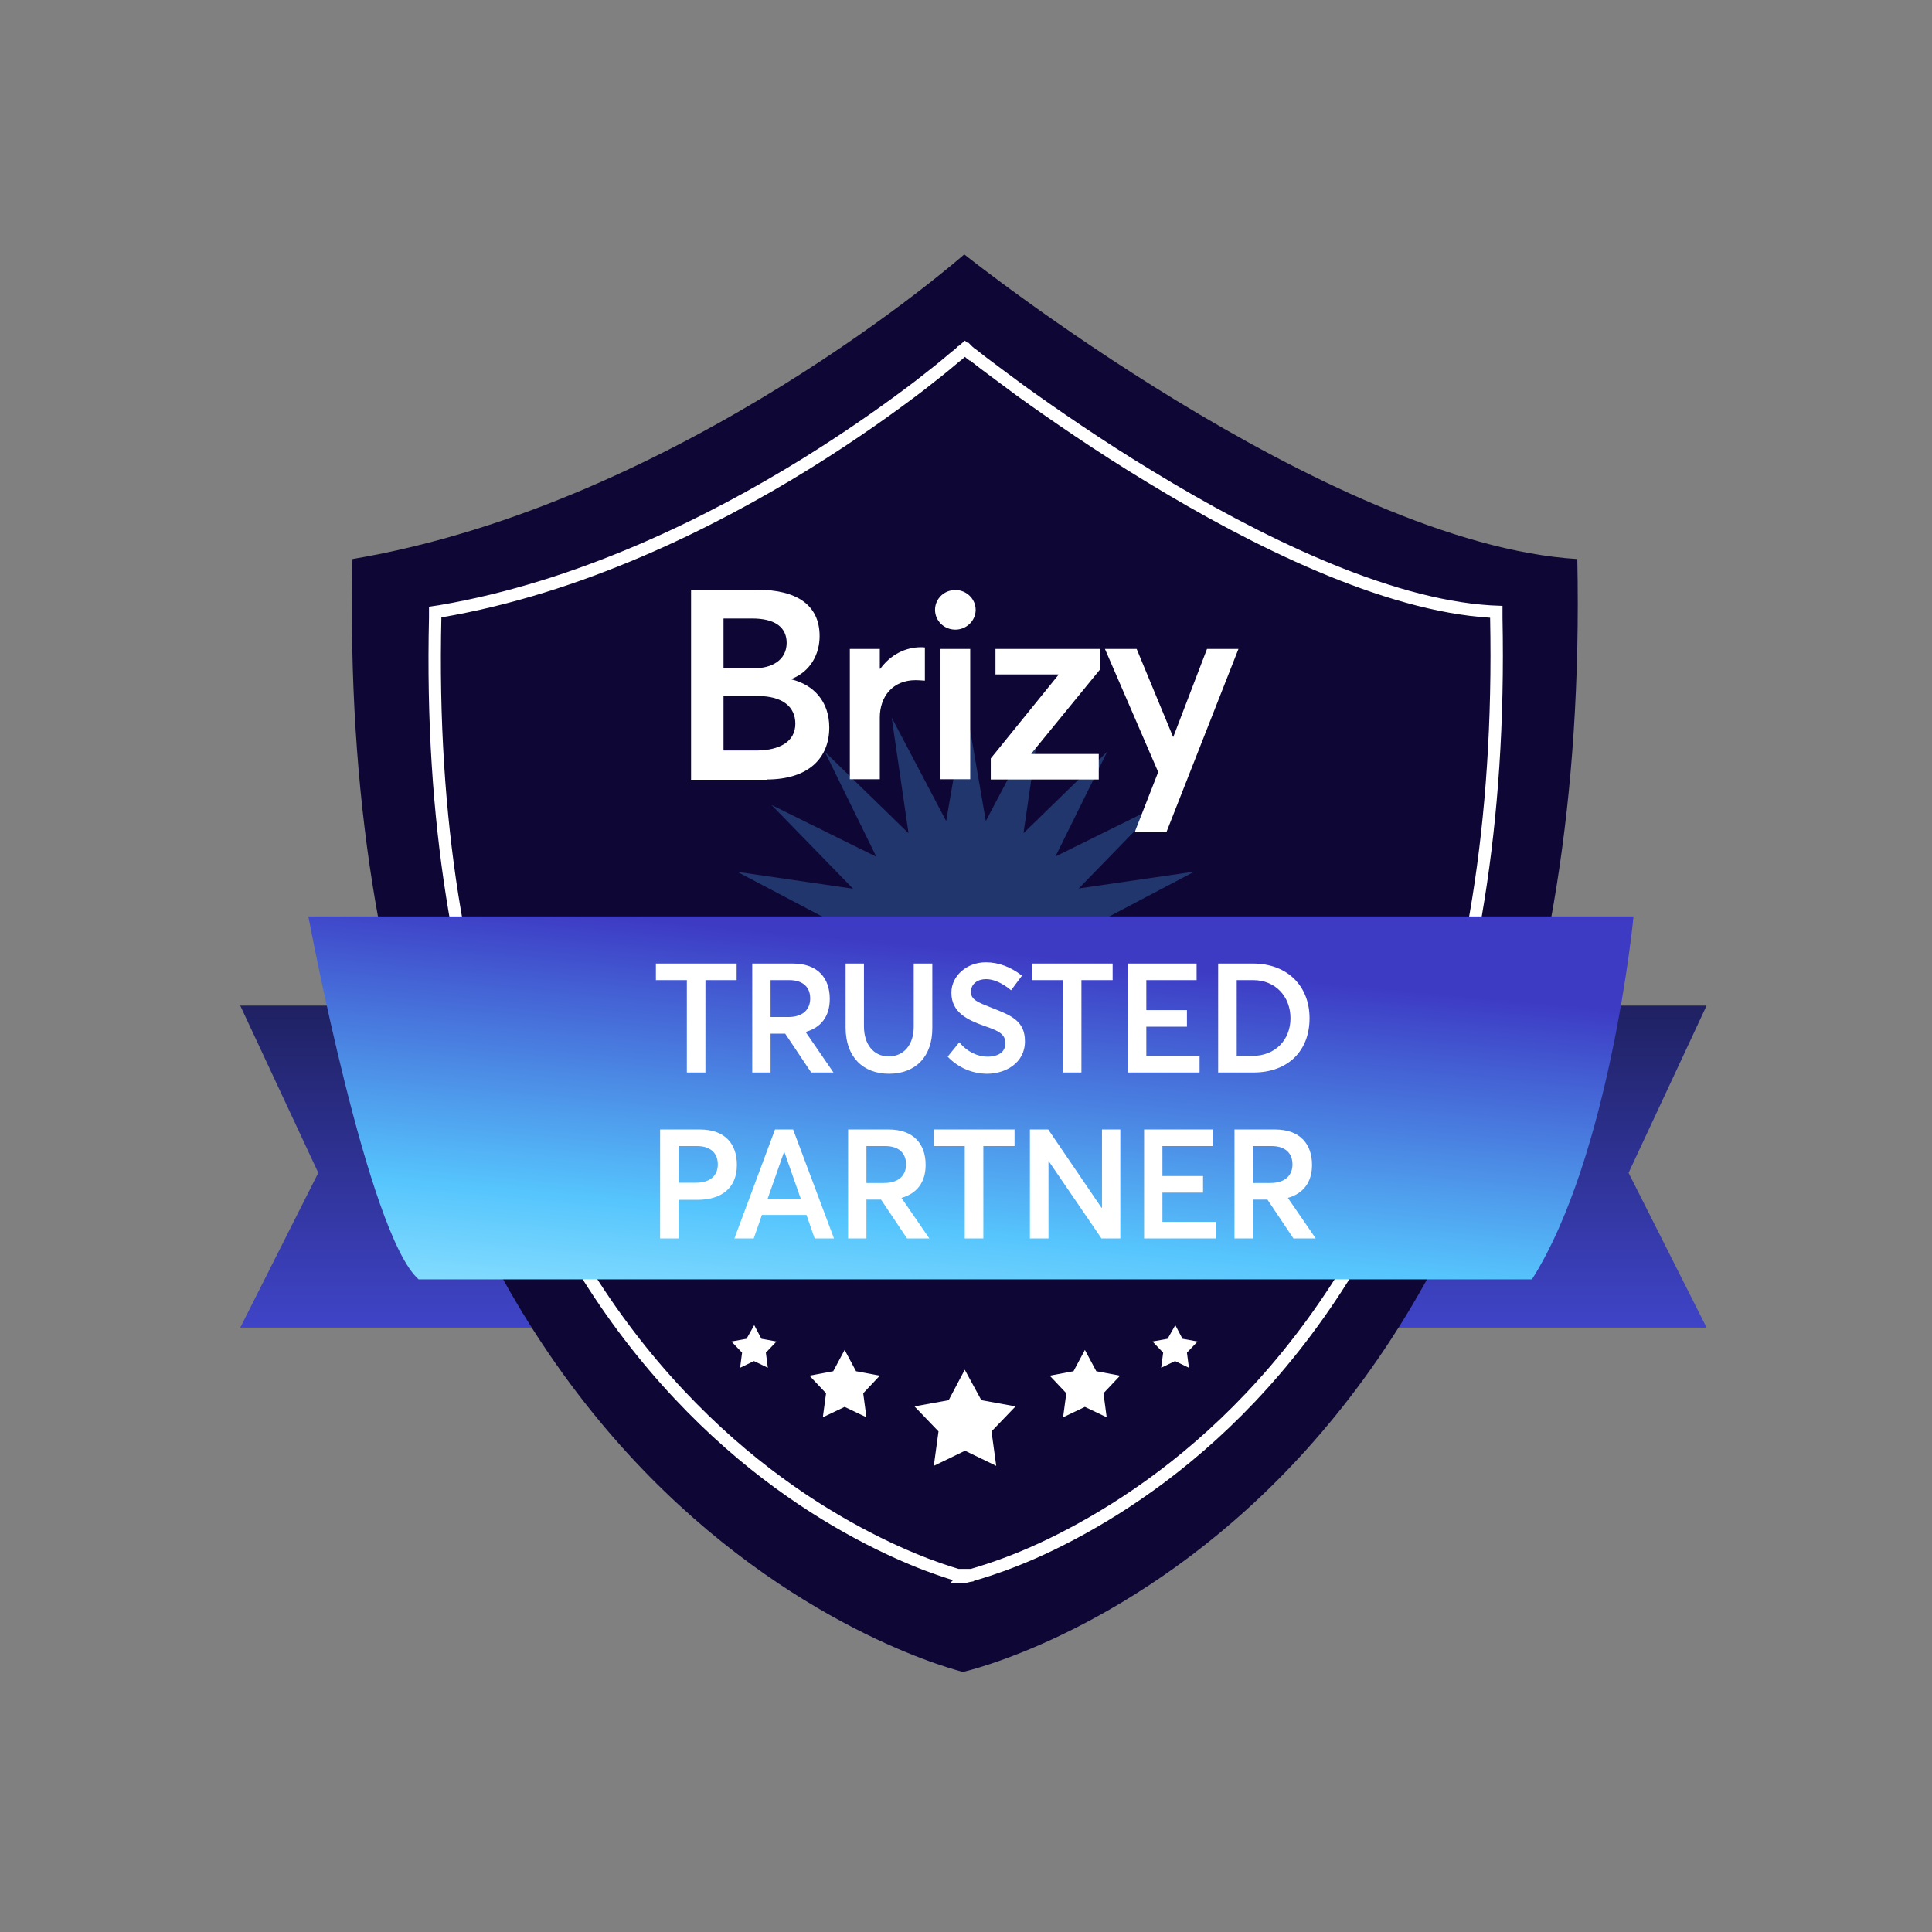 <?xml version="1.0" encoding="UTF-8"?>
<svg xmlns="http://www.w3.org/2000/svg" xmlns:xlink="http://www.w3.org/1999/xlink" version="1.1" id="Capa_1" x="0px" y="0px" viewBox="0 0 780 780" style="enable-background:new 0 0 780 780;" xml:space="preserve">
<rect x="0" y="0" width="780" height="780" fill="#808080" stroke="none"/>
<style type="text/css">
	.st0{fill:url(#SVGID_1_);}
	.st1{fill:url(#SVGID_00000145035790776236539790000012228559272037697960_);}
	.st2{fill:#0E0736;}
	.st3{opacity:0.3;fill:#51A6F0;enable-background:new    ;}
	.st4{fill:#FFFFFF;}
	.st5{fill:none;stroke:#FFFFFF;stroke-width:5;}
	.st6{fill:url(#SVGID_00000106133276220141254920000006336633710170981524_);}
</style>
<linearGradient id="SVGID_1_" gradientUnits="userSpaceOnUse" x1="189.5" y1="376" x2="189.5" y2="246" gradientTransform="matrix(1 0 0 -1 0 782)">
	<stop offset="0" style="stop-color:#1F2162"></stop>
	<stop offset="1" style="stop-color:#3F44C8"></stop>
</linearGradient>
<path class="st0" d="M97,406h185v130H97l31.5-62.5L97,406z"></path>
<linearGradient id="SVGID_00000130642638683229510620000003986435134962815399_" gradientUnits="userSpaceOnUse" x1="596.5" y1="376" x2="596.5" y2="246" gradientTransform="matrix(1 0 0 -1 0 782)">
	<stop offset="0" style="stop-color:#1F2162"></stop>
	<stop offset="1" style="stop-color:#3F44C8"></stop>
</linearGradient>
<path style="fill:url(#SVGID_00000130642638683229510620000003986435134962815399_);" d="M689,406H504v130h185l-31.5-62.5L689,406z"></path>
<path class="st2" d="M388.8,675c0,0-255.5-60.8-246.5-449.3c133-22.5,247-123,247-123s146.5,116.8,247.5,123  C644.8,618.2,388.8,675,388.8,675z"></path>
<path class="st3" d="M390,285l8,46.5l22-41.8l-6.8,46.7l33.8-32.9l-20.9,42.3l42.3-20.9l-32.9,33.8l46.7-6.8l-41.8,22l46.5,8  l-46.5,8l41.8,22l-46.7-6.8l32.9,33.8l-42.3-20.9l20.9,42.3l-33.8-32.9l6.8,46.7l-22-41.8l-8,46.5l-8-46.5l-22,41.8l6.8-46.7  L333,460.5l20.9-42.3L311.5,439l32.9-33.8l-46.7,6.8l41.8-22l-46.5-8l46.5-8l-41.8-22l46.7,6.8L311.5,325l42.3,20.9L333,303.5  l33.8,32.9l-6.8-46.7l22,41.8L390,285z"></path>
<path class="st4" d="M309.5,314.7c17.1,0,25.3-8.8,25.3-21c0-10.5-6.3-17.2-15.2-19.4l0-0.2c7.8-3.1,11.3-10.2,11.3-17.3  c0-12.5-9.2-18.7-25.1-18.7H279v76.7H309.5z M304.6,269.8h-12.5l0-20.1h11.2c10.1-0.1,14.3,3.9,14.3,9.9  C317.5,266.9,311.1,269.8,304.6,269.8z M305.6,303l-13.5,0V281h13.8c10,0,15.2,4.3,15.2,11.2C321.1,299.4,314.8,302.9,305.6,303z   M355.2,314.7v-25c0-8.5,5.2-15.1,14.5-15.1c0.8,0,2.3,0.1,3.7,0.2v-13.4c-0.4-0.1-1-0.1-1.5-0.1c-6.5,0-12.4,3.1-16.5,8.7h-0.2V262  h-12.1v52.6H355.2z M385.7,254.2c4.5,0,8.2-3.6,8.2-8c0-4.4-3.7-8-8.2-8c-4.6,0-8.2,3.6-8.2,8C377.5,250.6,381.1,254.2,385.7,254.2z   M391.7,314.7V262h-12.1v52.6H391.7z M443.6,314.7v-10.3h-27.2v-0.2l27.7-33.9V262h-42.2v10.3h25.4v0.2l-27.3,33.7v8.5H443.6z   M470.9,336l29.1-74h-12.7l-13.6,35.5h-0.1L458.9,262h-12.8l21.5,49.7l-9.5,24.3H470.9z"></path>
<path class="st5" d="M389.4,634l-0.6,2.4l0.6,0.1l0.6-0.1L389.4,634z M389.4,634c-0.6,2.4-0.6,2.4-0.6,2.4l0,0l0,0c0,0-0.1,0-0.1,0  c-0.1,0-0.3-0.1-0.5-0.1c-0.4-0.1-1.1-0.3-1.9-0.5c-1.6-0.5-4-1.2-7.1-2.3c-6.1-2.1-14.7-5.5-25-10.6c-20.6-10.2-48-27.2-75.1-54.8  c-54.3-55.1-107.3-152-103.4-318.9l0-2.1l2-0.3c56.5-9.6,109.1-35.7,147.6-59.5c19.2-11.9,34.9-23.2,45.8-31.5  c5.4-4.2,9.7-7.6,12.5-10c1.4-1.2,2.5-2.1,3.3-2.7c0.4-0.3,0.6-0.6,0.8-0.7c0.1,0,0.1-0.1,0.1-0.1l0.1-0.1l0.1,0l0,0l0,0  c0,0,0,0,0.3,0.3l-0.3-0.3l1.6-1.4l1.6,1.3l-1.6,2c1.6-2,1.6-2,1.6-2l0,0l0,0l0.1,0.1l0.1,0c0.1,0,0.1,0.1,0.2,0.2  c0.2,0.2,0.6,0.5,1.1,0.8c0.9,0.7,2.3,1.8,4.1,3.2c3.6,2.7,8.8,6.6,15.3,11.4c13.1,9.4,31.4,22.1,52.4,34.8  c42.2,25.7,94.7,51.7,137.3,54.3l2.3,0.1l0,2.3c3.4,168.6-49.9,265.5-104.4,320.2c-27.2,27.3-54.7,44-75.3,54  c-10.3,5-19,8.2-25,10.2c-3,1-5.4,1.7-7.1,2.2c-0.8,0.2-1.5,0.4-1.9,0.5c-0.2,0.1-0.4,0.1-0.5,0.1c0,0-0.1,0-0.1,0l0,0l0,0l0,0  C389.9,636.4,389.9,636.4,389.4,634z"></path>
<linearGradient id="SVGID_00000127003895041595200740000016512241412552797075_" gradientUnits="userSpaceOnUse" x1="390.829" y1="399.304" x2="372.18" y2="197.122" gradientTransform="matrix(1 0 0 -1 0 782)">
	<stop offset="0" style="stop-color:#3D3AC4"></stop>
	<stop offset="0.565" style="stop-color:#56C5FD"></stop>
	<stop offset="1" style="stop-color:#BBF8FF"></stop>
</linearGradient>
<path style="fill:url(#SVGID_00000127003895041595200740000016512241412552797075_);" d="M124.5,370h535c0,0-9.3,96.3-41,146.5  c-8,0-414,0-449.5,0C148.5,498.5,124.5,370,124.5,370z"></path>
<path class="st4" d="M277.3,433v-37.3h-12.5V389h32.6v6.7h-12.6V433H277.3z M336.5,433h-9L317,417.3h-5.9V433h-7.4v-44h16.3  c10.4,0,15,6.1,15,14.3c0,7.2-3.7,11.6-9.7,13.3v0.1L336.5,433z M311.1,395.7v14.9h7.1c6,0,8.9-3.1,8.9-7.5c0-4.6-3-7.4-8.4-7.4  H311.1z M358.9,433.5c-10.4,0-17.5-6.7-17.5-18.6V389h7.4v25.4c0,7,3.7,12.1,10,12.1c5.9,0,10.1-4.5,10.1-12V389h7.5v25.9  C376.5,426.3,369.9,433.5,358.9,433.5z M398.6,433.5c-5.6,0-11.4-2.1-16-6.9l4.7-5.8c3.2,3.9,7.5,5.8,11.3,5.8  c4.8,0,7.3-2.1,7.3-5.4c0-3.8-2.9-5.1-8.5-7c-6.7-2.4-13.3-5.4-13.3-13.4c0-6.9,6.3-12.3,13.9-12.3c5.2,0,10.1,1.9,14.6,5.4  l-4.4,5.9c-3.6-3-7.1-4.5-10.1-4.5c-3.4,0-6.1,1.9-6.1,5.1c-0.1,3.2,2.9,4.3,8.2,6.4c7.6,3,13.6,5.1,13.6,13.6  C413.8,429.4,405.6,433.5,398.6,433.5z M429.1,433v-37.3h-12.5V389h32.6v6.7h-12.6V433H429.1z M455.4,433l0-44h27.7v6.7h-20.3v12.1  h16.4v6.7h-16.4v11.8h21.5v6.7H455.4z M491.8,433v-44h14c14,0,22.9,9.1,22.9,22.1c0,13-8.5,21.9-22.7,21.9H491.8z M499.3,426.3  l6.3,0c9.3,0,15.4-6.5,15.4-15.2c0-8.9-6.2-15.4-15-15.4h-6.7V426.3z M266.5,500v-44h16c10.5,0,15,6.1,15,14.3  c0,9.5-6.4,14.1-15.9,14.1H274V500H266.5z M274,477.5l6.9,0c6.1,0,8.9-3.1,8.9-7.4c0-4.6-3-7.4-8.4-7.4H274V477.5z M328.9,500  l-3.3-9.5h-18l-3.3,9.5h-7.8l16.4-44h7.3l16.5,44H328.9z M309.9,484h13.4l-6.7-19.1h0L309.9,484z M375.2,500h-9l-10.5-15.7h-5.9V500  h-7.4v-44h16.3c10.4,0,15,6.1,15,14.3c0,7.2-3.7,11.6-9.7,13.3v0.1L375.2,500z M349.8,462.7v14.9h7.1c6,0,8.9-3.1,8.9-7.5  c0-4.6-3-7.4-8.4-7.4H349.8z M389.5,500v-37.3H377V456h32.6v6.7H397V500H389.5z M444.8,456h7.5v44h-7.6l-21.3-31.2h-0.1V500h-7.5  v-44h7.4l21.5,31.6h0.2V456z M461.9,500l0-44h27.7v6.7h-20.3v12.1h16.4v6.7h-16.4v11.8h21.5v6.7H461.9z M531.2,500h-9l-10.5-15.7  h-5.9V500h-7.4v-44h16.3c10.4,0,15,6.1,15,14.3c0,7.2-3.7,11.6-9.7,13.3v0.1L531.2,500z M505.8,462.7v14.9h7.1c6,0,8.9-3.1,8.9-7.5  c0-4.6-3-7.4-8.4-7.4H505.8z"></path>
<path class="st4" d="M389.5,553l6.7,12.3l13.8,2.5l-9.7,10.1l1.9,13.9l-12.6-6.1l-12.6,6.1l1.9-13.9l-9.7-10.1l13.8-2.5L389.5,553z"></path>
<path class="st4" d="M438,545l4.6,8.6l9.6,1.8l-6.7,7.1l1.3,9.7l-8.8-4.2l-8.8,4.2l1.3-9.7l-6.7-7.1l9.6-1.8L438,545z"></path>
<path class="st4" d="M474.5,535l2.9,5.5l6.1,1.1l-4.3,4.5l0.8,6.1l-5.6-2.7l-5.6,2.7l0.8-6.1l-4.3-4.5l6.1-1.1L474.5,535z"></path>
<path class="st4" d="M304.5,535l2.9,5.5l6.1,1.1l-4.3,4.5l0.8,6.1l-5.6-2.7l-5.6,2.7l0.8-6.1l-4.3-4.5l6.1-1.1L304.5,535z"></path>
<path class="st4" d="M341,545l4.6,8.6l9.6,1.8l-6.7,7.1l1.3,9.7l-8.8-4.2l-8.8,4.2l1.3-9.7l-6.7-7.1l9.6-1.8L341,545z"></path>
</svg>
